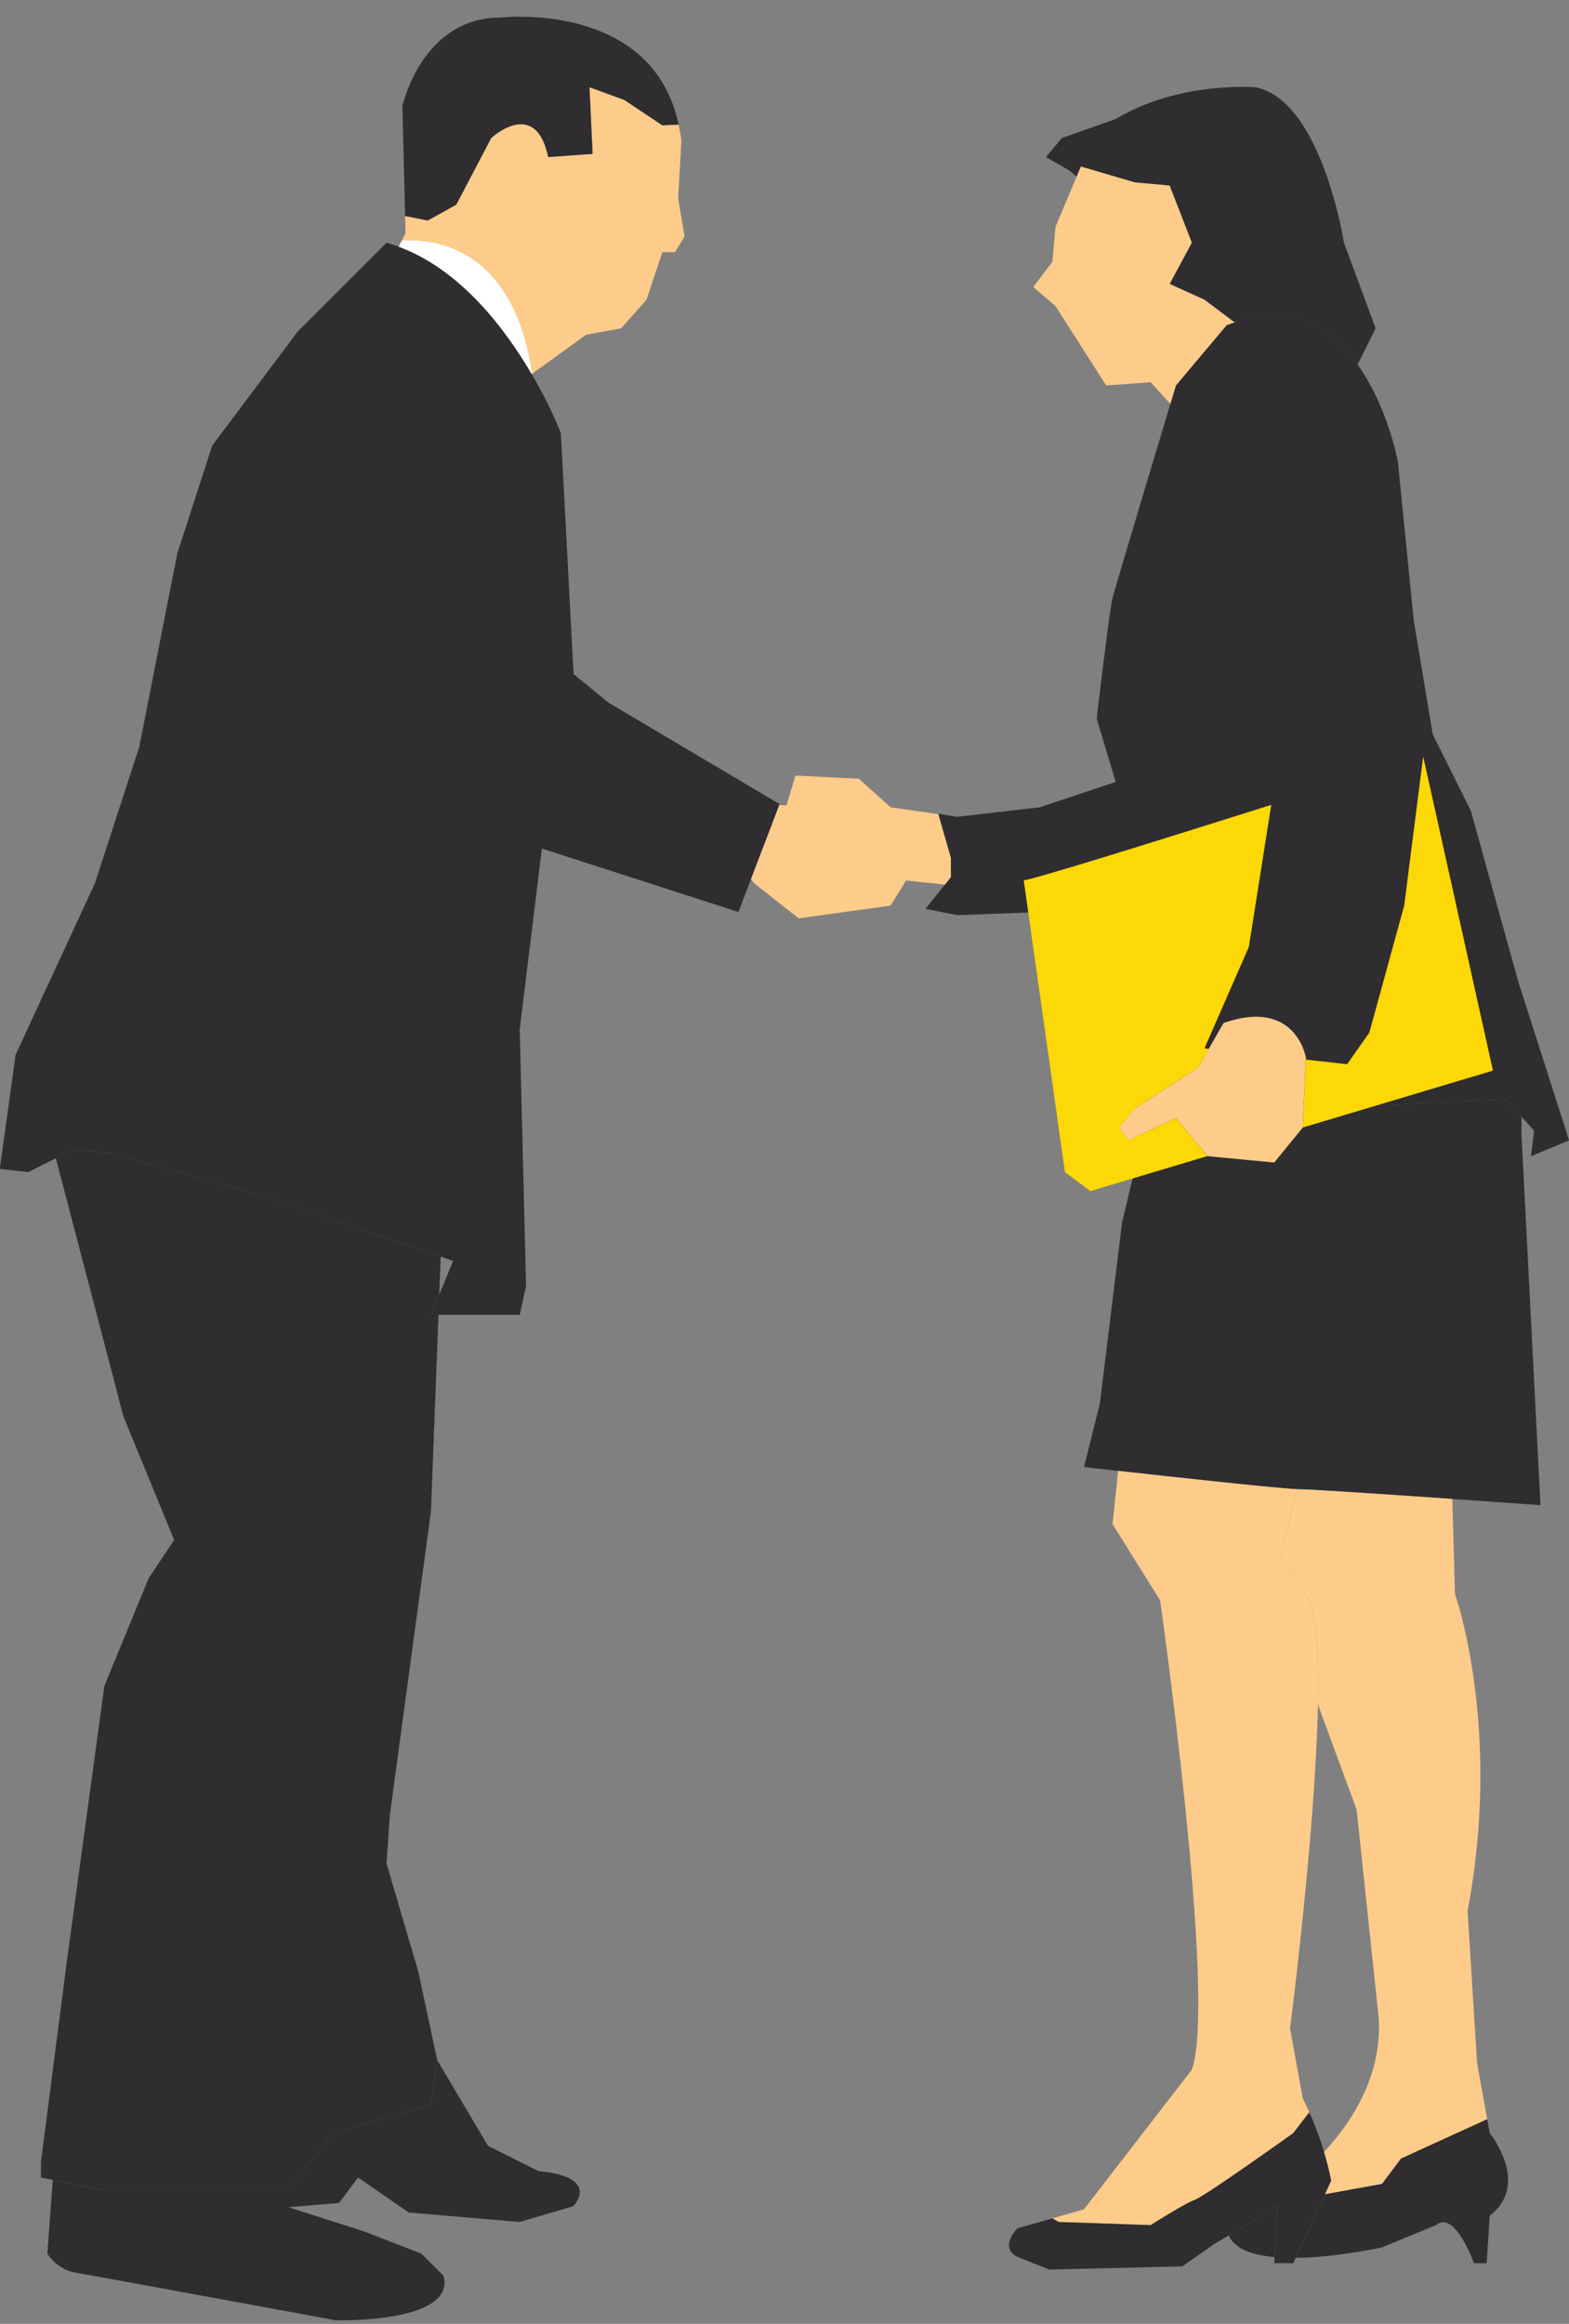 <?xml version="1.0" encoding="UTF-8" standalone="no"?><svg xmlns="http://www.w3.org/2000/svg" xmlns:xlink="http://www.w3.org/1999/xlink" fill="#2f2d30" height="195.7" preserveAspectRatio="xMidYMid meet" version="1" viewBox="29.9 9.2 132.2 195.7" width="132.2" zoomAndPan="magnify"><rect x="29.9" y="9.2" width="132.2" height="195.7" fill="#808080" stroke="none"/><g><g><g id="change1_5"><path d="M133.254,36.582l-4.273,5.076c0,0-5.073,16.827-5.341,17.897c-0.27,1.072-1.337,10.152-1.337,10.152l1.605,5.343 l-6.413,2.136l-6.945,0.802l-1.605-0.267l1.072,3.739v1.605l-2.14,2.669l2.674,0.535l14.155-0.535l0.805,15.761l0.265,1.869 l30.986-1.606l2.404,2.671l-0.27,2.139l3.21-1.334L157.83,91.88l-4.007-14.424l-3.203-6.413l-1.605-9.615l-1.335-13.356 C147.68,48.068,144.742,32.044,133.254,36.582z"/></g><g id="change1_6"><path d="M120.615,24.067l0.355-0.837l4.541,1.332l2.937,0.267l1.87,4.811l-1.87,3.471l2.937,1.335l2.539,1.903 c4.956-1.662,8.248,0.584,10.364,3.551l1.519-3.049l-2.669-7.21c0,0-1.869-12.022-7.477-13.093c0,0-6.411-0.533-11.754,2.674 l-4.544,1.604l-1.335,1.602l1.872,1.069L120.615,24.067z"/></g><g id="change2_3"><path d="M123.105,41.657l3.741-0.268l1.67,1.823c0.289-0.964,0.466-1.555,0.466-1.555l4.273-5.076 c0.231-0.088,0.448-0.158,0.671-0.233l-2.539-1.903l-2.937-1.335l1.87-3.471l-1.87-4.811l-2.937-0.267l-4.541-1.332l-2.139,5.071 l-0.264,2.94l-1.605,2.134l1.869,1.606L123.105,41.657z" fill="#fdcc8a"/></g><g id="change1_7"><path d="M158.095,103.242l-1.334-1.487l-30.213,1.567l-2.108,8.853l-1.87,15.226l-1.335,5.343c0,0,16.563,1.87,18.16,1.87 c1.605,0,20.303,1.34,20.303,1.34l-1.604-31.258v-1.454H158.095z"/></g><g id="change2_4"><path d="M126.846,196.585c0,0,2.939-1.869,3.738-2.137c0.802-0.267,8.278-5.608,8.278-5.608l1.359-1.761 c-0.173-0.388-0.352-0.777-0.554-1.179l-1.069-5.875c0,0,4.007-30.984,1.599-36.061l-2.399-3.742l1.402-5.612 c-1.776-0.083-10.48-1.03-15.09-1.545l-0.469,4.486l4.006,6.413c0,0,4.806,33.658,2.672,39.535l-9.083,11.749l-2.668,0.766 l0.529,0.304L126.846,196.585z" fill="#fdcc8a"/></g><g id="change1_8"><path d="M115.624,199.256l2.674,1.067l11.216-0.265l2.675-1.87l5.34-3.206l-0.265,4.808h1.599l3.206-6.945 c0,0-0.427-2.556-1.847-5.766l-1.359,1.761c0,0-7.477,5.341-8.278,5.608c-0.799,0.268-3.738,2.137-3.738,2.137l-7.749-0.267 l-0.529-0.304l-2.943,0.836C115.624,196.851,114.022,198.456,115.624,199.256z"/></g><g id="change2_5"><path d="M147.948,190.977l7.264-3.316l-0.855-4.7l-0.803-12.822c2.942-15.491-1.064-26.709-1.064-26.709 l-0.22-8.001c-5.412-0.376-11.953-0.815-12.875-0.815c-0.05,0-0.125-0.001-0.206-0.006c0.004,0,0.009,0.002,0.01,0.002 l-1.402,5.612l2.399,3.742c0.657,1.385,0.833,4.697,0.75,8.781l3.26,8.849l1.87,17.631c0.22,4.57-1.976,8.345-4.615,11.2 c0.445,1.469,0.604,2.42,0.604,2.42l-0.523,1.139l4.799-0.87L147.948,190.977z" fill="#fdcc8a"/></g><g id="change1_9"><path d="M155.425,188.84l-0.212-1.179l-7.264,3.316l-1.605,2.137l-4.799,0.87l-2.472,5.357c3.497-0.041,7.27-0.886,7.27-0.886 l4.542-1.87c1.602-1.337,3.203,3.204,3.203,3.204h1.07l0.267-4.007C158.895,193.114,155.425,188.84,155.425,188.84z M137.291,199.278l0.237-4.296l-4.103,2.463C133.917,198.599,135.447,199.113,137.291,199.278z"/></g><g id="change2_6"><path d="M110.018 83.063L110.018 81.458 108.96 77.759 104.942 77.184 102.268 74.78 96.926 74.512 95.057 80.659 95.057 83.328 100.133 84.93 106.009 83.328 109.509 83.698z" fill="#fdcc8a"/></g><g id="change2_7"><path d="M132.99,95.349l-2.139,3.739l-5.341,3.474l-1.337,1.599l0.8,1.07l4.007-1.869l2.674,3.203l5.608,0.535 l2.404-2.939l0.268-5.873C139.935,98.287,139.132,93.213,132.99,95.349z" fill="#fdcc8a"/></g><g id="change3_1"><path d="M149.814,72.91l-1.6,12.553l-2.934,10.688l-1.873,2.669l-3.478-0.386l-0.261,5.717l16.025-4.793 L149.814,72.91z M119.629,107.903l2.14,1.605l9.87-2.953l-2.657-3.192l-4.007,1.869l-0.8-1.07l1.337-1.599l5.341-3.474 l0.895-1.564l-0.361-0.041l3.738-8.545l1.889-11.96c-9.257,2.926-20.241,6.351-20.856,6.351L119.629,107.903z" fill="#fcd806"/></g></g><g><g id="change1_1"><path d="M62.469,29.64l-7.481,7.477l-7.21,9.614l-2.94,9.085l-3.206,16.296l-3.741,11.486l-6.673,14.423l-1.337,9.617l2.404,0.267 l3.739-1.87l3.204,0.268l13.356,3.739l15.496,5.343l-1.87,4.542h7.48l0.535-2.407L73.69,95.881l1.867-15.222L92.118,86 l3.474-9.082L81.168,68.37l-2.94-2.404l-1.07-20.299C77.158,45.668,72.085,32.308,62.469,29.64z"/></g><g id="change2_1"><path d="M87.312,21.09c-0.055-0.494-0.137-0.949-0.234-1.4l-1.368,0.063l-3.207-2.136l-2.936-1.072l0.262,5.611 l-3.736,0.268c-1.07-5.076-4.806-1.602-4.806-1.602l-2.942,5.609l-2.407,1.335l-1.906-0.38l0.038,1.449l-0.57,1.138 c5.189,1.916,8.956,6.884,11.205,10.725l4.591-3.313l2.937-0.536l2.14-2.404l1.335-4.009h1.064l0.806-1.335l-0.538-3.203 L87.312,21.09z" fill="#fdcc8a"/></g><g id="change1_2"><path d="M68.346,26.433l2.942-5.609c0,0,3.736-3.474,4.806,1.602l3.736-0.268l-0.262-5.611l2.936,1.072l3.207,2.136l1.368-0.063 c-2.224-10.483-14.993-9.018-14.993-9.018c-6.678,0-8.28,7.48-8.28,7.48l0.228,9.236l1.906,0.38L68.346,26.433z"/></g><g id="change1_3"><path d="M62.469 166.135L62.736 162.127 66.21 136.484 66.845 119.925 66.21 119.925 66.911 118.214 67.034 115.02 52.584 110.04 39.229 106.301 36.025 106.032 34.605 106.74 40.299 128.474 44.573 138.887 42.436 142.091 38.694 151.177 35.491 174.683 33.353 191.241 33.353 192.577 38.694 193.649 54.187 193.649 57.926 188.84 66.21 186.432 66.744 182.696 65.14 175.218z"/></g><g id="change1_4"><path d="M75.29,192.043l-4.273-2.136l-4.274-7.211l-0.534,3.736l-8.284,2.408l-3.739,4.809H38.694l-4.345-0.871l-0.461,6.211 c0,0,0.802,1.334,2.402,1.602c1.602,0.267,21.904,4.006,21.904,4.006s10.152,0.271,9.083-3.739l-1.87-1.869l-4.809-1.869 l-6.398-2.047l4.261-0.357l1.606-2.14l4.273,2.943l9.35,0.799l4.538-1.337C80.366,192.308,75.29,192.043,75.29,192.043z"/></g><g id="change2_2"><path d="M101.467 76.117L97.996 77.184 95.567 76.983 93.172 83.243 93.455 83.597 97.193 86.534 104.942 85.465 107.076 81.991z" fill="#fdcc8a"/></g><g id="change4_1"><path d="M63.756,29.467l-0.255,0.507c5.189,1.916,8.956,6.884,11.205,10.725l0.022-0.013 C73.165,30.061,66.573,29.294,63.756,29.467z" fill="#ffffff"/></g></g></g></svg>